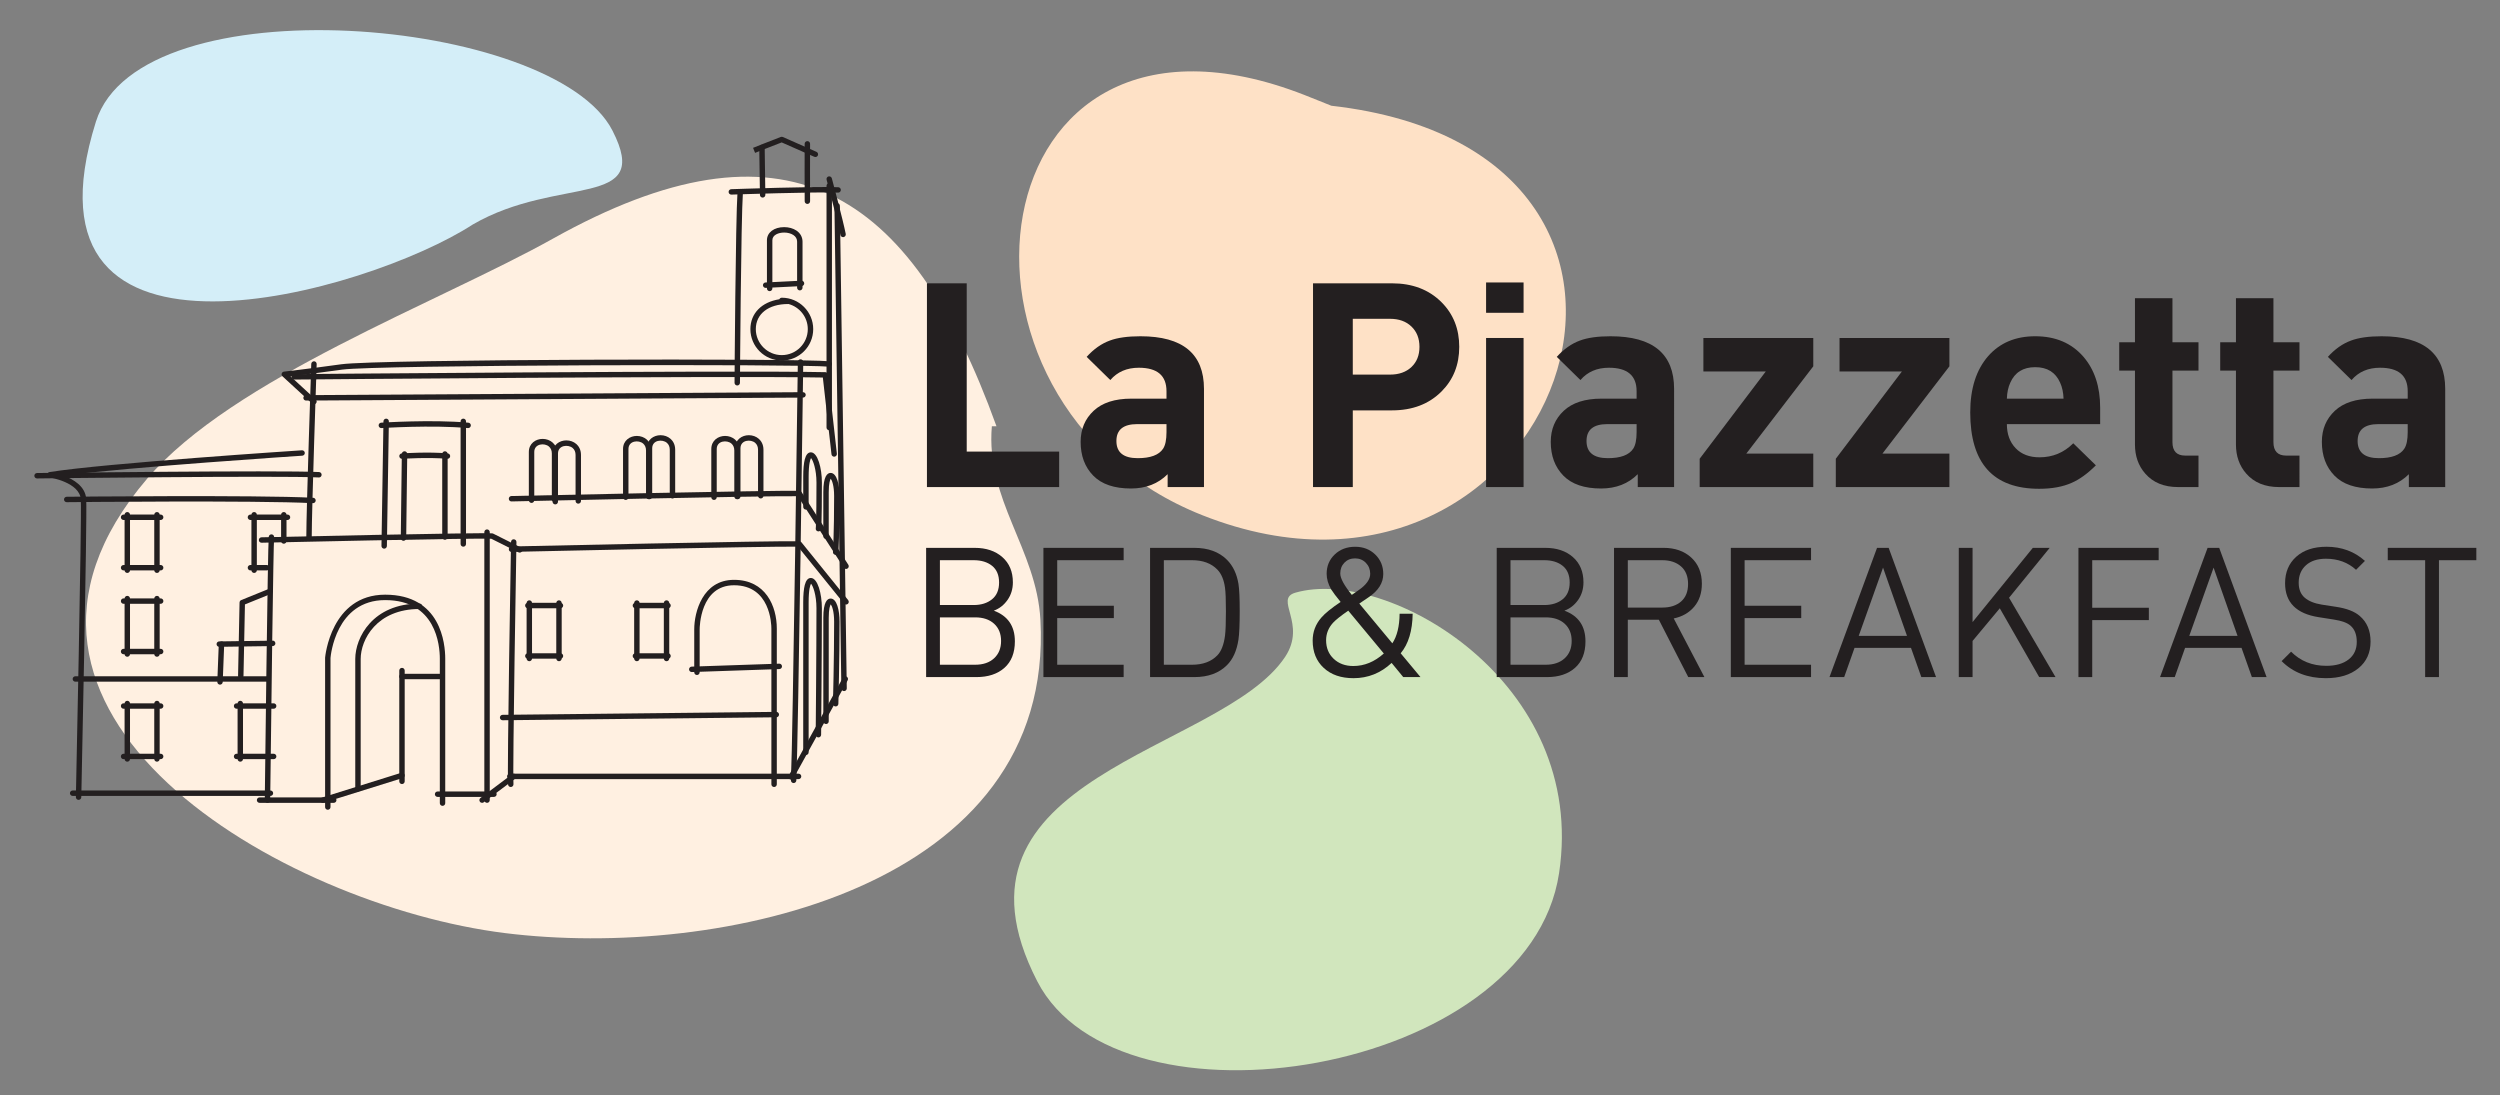 <svg xmlns="http://www.w3.org/2000/svg" xmlns:xlink="http://www.w3.org/1999/xlink" x="0px" y="0px" width="461px" height="202px" viewBox="0 0 461 202" xml:space="preserve"><rect x="0" y="0" width="461" height="202" fill="#808080" stroke="none"/><g id="Layer_1">	<path fill="#FFF0E1" d="M183.75,78.6c-15.933-44.207-39.229-58.364-81.8-34.588c-21.239,11.862-59.011,25.772-74.8,44.239  c-36.913,43.171,25.06,78.717,65.976,83.812c39.51,4.92,101.408-8.233,98.724-57.776c-0.707-13.045-10.115-22.113-8.953-35.688"></path>	<path fill="#D4EEF8" d="M87.181,41.397C68.019,53.865,1.758,73.069,17.685,22.442c8.141-25.874,84.5-19.345,95.25,1.632  C120.431,38.703,103.038,32.216,87.181,41.397z"></path>	<path fill="#FEE1C6" d="M240.503,17.499c-60.866-23.753-71.208,56.793-18.746,77.523c64.944,25.663,99.885-66.885,23.746-75.523  L240.503,17.499z"></path>	<path fill="#D1E6BD" d="M191.266,180.945c15.114,29.351,90.62,17.271,96.226-19.923c5.327-35.349-31.745-56.619-48.634-51.728  c-3.995,1.157,2.197,5.712-1.894,11.854C225.178,138.843,171.703,142.954,191.266,180.945z"></path>	<g>		<path fill="#231F20" d="M153.821,84.214c-0.251,0-0.468-0.188-0.497-0.444l-1.592-14.153c-17.838-0.337-96.679,0.366-97.48,0.373   c-0.264,0.038-0.501-0.219-0.504-0.495c-0.002-0.276,0.219-0.502,0.496-0.505c0.808-0.007,80.994-0.723,97.948-0.364   c0.25,0.006,0.458,0.195,0.486,0.444l1.641,14.589c0.031,0.274-0.167,0.521-0.441,0.553   C153.858,84.213,153.839,84.214,153.821,84.214z"></path>		<path fill="#231F20" d="M56.983,99.533c-0.276,0-0.5-0.224-0.5-0.5c0-4.876,0.903-31.662,0.912-31.932   c0.009-0.275,0.257-0.479,0.517-0.483c0.276,0.01,0.492,0.241,0.482,0.517c-0.009,0.271-0.911,27.039-0.911,31.898   C57.483,99.31,57.26,99.533,56.983,99.533z"></path>		<path fill="#231F20" d="M146.345,144.396c-0.008,0-0.016,0-0.024-0.001c-0.275-0.013-0.489-0.246-0.476-0.522   c0.36-7.744,1.267-76.432,1.276-77.125c0.003-0.276,0.195-0.49,0.506-0.493c0.276,0.004,0.497,0.23,0.494,0.507   c-0.009,0.692-0.917,69.397-1.277,77.158C146.831,144.187,146.61,144.396,146.345,144.396z"></path>		<path fill="#231F20" d="M135.949,71.083c-0.001,0-0.002,0-0.003,0c-0.276-0.002-0.499-0.227-0.497-0.503   c0.002-0.3,0.187-29.984,0.548-35.229c0.02-0.275,0.256-0.498,0.533-0.465c0.276,0.02,0.483,0.258,0.465,0.533   c-0.36,5.213-0.544,34.867-0.546,35.166C136.448,70.861,136.224,71.083,135.949,71.083z"></path>		<path fill="#231F20" d="M155.646,127.437c-0.273,0-0.496-0.219-0.5-0.493l-1.277-88.997c-0.004-0.275,0.217-0.503,0.493-0.507   c0.273,0.019,0.503,0.217,0.507,0.493l1.277,88.997c0.004,0.275-0.217,0.503-0.493,0.507   C155.65,127.437,155.648,127.437,155.646,127.437z"></path>		<path fill="#231F20" d="M134.854,35.886c-0.268,0-0.49-0.213-0.499-0.482c-0.01-0.276,0.207-0.508,0.482-0.518   c0.648-0.021,15.93-0.548,19.737-0.363c0.275,0.013,0.489,0.247,0.476,0.522c-0.013,0.276-0.247,0.501-0.523,0.476   c-3.765-0.179-19.497,0.359-19.655,0.365C134.866,35.886,134.86,35.886,134.854,35.886z"></path>		<path fill="#231F20" d="M155.462,43.729c-0.233,0-0.442-0.164-0.49-0.402c-0.538-2.688-2.526-10.106-2.546-10.181   c-0.072-0.267,0.086-0.541,0.354-0.613c0.268-0.066,0.541,0.088,0.612,0.354c0.082,0.307,2.016,7.524,2.561,10.245   c0.054,0.271-0.122,0.534-0.392,0.588C155.528,43.726,155.495,43.729,155.462,43.729z"></path>		<path fill="#231F20" d="M140.632,36.435c-0.273,0-0.496-0.219-0.5-0.493l-0.124-8.755c-0.004-0.276,0.217-0.503,0.493-0.507   c0.002,0,0.004,0,0.007,0c0.273,0,0.496,0.219,0.5,0.493l0.124,8.755c0.004,0.276-0.217,0.503-0.493,0.507   C140.637,36.435,140.634,36.435,140.632,36.435z"></path>		<path fill="#231F20" d="M150.356,28.956c-0.067,0-0.136-0.014-0.201-0.043l-6.013-2.652c-1.559,0.592-4.906,1.93-4.906,1.93   l-0.371-0.928c0,0,3.654-1.461,5.116-2.01c0.122-0.047,0.258-0.042,0.377,0.011l6.2,2.735c0.253,0.111,0.367,0.406,0.256,0.659   C150.731,28.845,150.548,28.956,150.356,28.956z"></path>		<path fill="#231F20" d="M148.883,37.606c-0.268,0-0.49-0.213-0.499-0.482c-0.032-0.91-0.005-10.208-0.004-10.603   c0.001-0.276,0.225-0.499,0.5-0.499c0,0,0.001,0,0.001,0c0.276,0.001,0.5,0.226,0.499,0.501c0,0.097-0.027,9.674,0.003,10.565   c0.01,0.276-0.206,0.508-0.482,0.518C148.896,37.606,148.889,37.606,148.883,37.606z"></path>		<path fill="#231F20" d="M57.895,74.549c-0.121,0-0.242-0.044-0.338-0.132l-5.471-5.026c-0.144-0.133-0.198-0.337-0.137-0.523   s0.225-0.32,0.42-0.342c0.04-0.004,4.082-0.455,10.564-1.355c6.89-0.956,84.712-1.1,90.028-0.549   c0.275,0.028,0.475,0.273,0.446,0.549c-0.029,0.273-0.279,0.475-0.549,0.445c-4.961-0.513-83.383-0.344-89.788,0.545   c-4.539,0.631-7.885,1.041-9.504,1.233l4.667,4.287c0.203,0.187,0.217,0.503,0.03,0.706C58.165,74.494,58.03,74.549,57.895,74.549   z"></path>		<path fill="#231F20" d="M14.491,147.496c-0.003,0-0.007,0-0.011,0c-0.276-0.006-0.495-0.234-0.489-0.511   c0.011-0.513,1.092-51.27,0.912-54.856c-0.16-3.196-5.72-4.082-5.776-4.091c-0.244-0.037-0.424-0.246-0.425-0.492   s0.178-0.456,0.42-0.496c10.119-1.626,46.188-3.993,46.551-4.017c0.282-0.012,0.514,0.191,0.532,0.467s-0.191,0.513-0.466,0.531   c-0.338,0.022-31.613,2.074-44.04,3.664c1.844,0.679,4.083,1.993,4.203,4.383c0.181,3.623-0.867,52.836-0.911,54.929   C14.985,147.279,14.763,147.496,14.491,147.496z"></path>		<path fill="#231F20" d="M57.713,92.785c-0.009,0-0.018,0-0.026-0.001c-10.442-0.54-45.031-0.185-45.379-0.181   c-0.002,0-0.004,0-0.005,0c-0.274,0-0.497-0.221-0.5-0.495c-0.003-0.275,0.219-0.502,0.495-0.505   c0.349-0.003,34.97-0.357,45.441,0.183c0.276,0.014,0.488,0.249,0.474,0.524C58.198,92.578,57.978,92.785,57.713,92.785z"></path>		<path fill="#231F20" d="M6.832,88.227c-0.273,0-0.497-0.22-0.5-0.494c-0.003-0.275,0.218-0.502,0.494-0.506   c0.447-0.006,44.781-0.543,52.007-0.182c0.276,0.014,0.488,0.248,0.475,0.524c-0.014,0.274-0.255,0.516-0.524,0.474   c-7.197-0.359-51.499,0.179-51.944,0.184C6.835,88.227,6.833,88.227,6.832,88.227z"></path>		<path fill="#231F20" d="M49.324,148.044c-0.002,0-0.004,0-0.006,0c-0.276-0.003-0.498-0.229-0.494-0.506   c0.022-1.915,0.55-46.913,0.732-48.56c0.031-0.274,0.277-0.471,0.552-0.442c0.274,0.03,0.472,0.277,0.442,0.552   c-0.142,1.279-0.538,32.26-0.727,48.462C49.82,147.824,49.597,148.044,49.324,148.044z"></path>		<path fill="#231F20" d="M89.81,148.044c-0.276,0-0.5-0.224-0.5-0.5V98.122c0-0.276,0.224-0.5,0.5-0.5s0.5,0.224,0.5,0.5v49.422   C90.31,147.82,90.086,148.044,89.81,148.044z"></path>		<path fill="#231F20" d="M94.186,145.126c-0.262,0-0.482-0.204-0.499-0.469c-0.182-2.904,0.517-43.015,0.546-44.721   c0.005-0.276,0.244-0.526,0.509-0.491c0.276,0.005,0.496,0.232,0.491,0.509c-0.007,0.417-0.728,41.775-0.548,44.641   c0.017,0.275-0.192,0.513-0.468,0.53C94.207,145.126,94.197,145.126,94.186,145.126z"></path>		<path fill="#231F20" d="M88.898,148.044c-0.152,0-0.302-0.069-0.4-0.2c-0.166-0.221-0.121-0.534,0.1-0.7l5.836-4.377   c0.22-0.166,0.535-0.12,0.7,0.101c0.166,0.221,0.121,0.534-0.1,0.7l-5.836,4.377C89.108,148.012,89.003,148.044,88.898,148.044z"></path>		<path fill="#231F20" d="M95.828,101.904c-0.075,0-0.151-0.017-0.223-0.053l-5.017-2.509c-2.839-0.152-41.948,0.728-42.347,0.737   c-0.309-0.004-0.505-0.214-0.511-0.488c-0.006-0.276,0.213-0.506,0.489-0.512c1.654-0.036,40.54-0.911,42.548-0.728   c0.062,0.006,0.123,0.022,0.179,0.051l5.106,2.554c0.247,0.124,0.347,0.424,0.224,0.671   C96.188,101.803,96.011,101.904,95.828,101.904z"></path>		<path fill="#231F20" d="M147.256,143.667H94.004c-0.276,0-0.5-0.224-0.5-0.5s0.224-0.5,0.5-0.5h53.252c0.276,0,0.5,0.224,0.5,0.5   S147.533,143.667,147.256,143.667z"></path>		<path fill="#231F20" d="M49.871,146.767H13.397c-0.276,0-0.5-0.224-0.5-0.5s0.224-0.5,0.5-0.5h36.474c0.276,0,0.5,0.224,0.5,0.5   S50.147,146.767,49.871,146.767z"></path>		<path fill="#231F20" d="M85.433,100.81c-0.276,0-0.5-0.224-0.5-0.5V77.696c0-0.276,0.224-0.5,0.5-0.5s0.5,0.224,0.5,0.5v22.613   C85.933,100.586,85.709,100.81,85.433,100.81z"></path>		<path fill="#231F20" d="M70.843,101.175c-0.002,0-0.005,0-0.008,0c-0.276-0.005-0.497-0.231-0.492-0.508l0.365-22.979   c0.004-0.275,0.226-0.483,0.508-0.492c0.276,0.005,0.497,0.231,0.492,0.508l-0.365,22.979   C71.339,100.956,71.116,101.175,70.843,101.175z"></path>		<path fill="#231F20" d="M86.323,78.94c-0.015,0-0.03-0.001-0.046-0.002c-6.655-0.604-15.833-0.005-15.925,0.001   c-0.273,0.028-0.514-0.189-0.532-0.466c-0.018-0.275,0.19-0.514,0.466-0.532c0.093-0.006,9.35-0.61,16.083,0.001   c0.275,0.025,0.478,0.269,0.453,0.543C86.796,78.745,86.579,78.94,86.323,78.94z"></path>		<path fill="#231F20" d="M82.046,99.533c-0.276,0-0.5-0.224-0.5-0.5V83.714c0-0.276,0.224-0.5,0.5-0.5s0.5,0.224,0.5,0.5v15.319   C82.546,99.31,82.322,99.533,82.046,99.533z"></path>		<path fill="#231F20" d="M74.404,99.724c-0.002,0-0.004,0-0.006,0c-0.276-0.004-0.497-0.23-0.494-0.506l0.191-15.51   c0.003-0.274,0.227-0.494,0.5-0.494c0.002,0,0.004,0,0.006,0c0.276,0.004,0.497,0.23,0.494,0.506l-0.191,15.51   C74.9,99.504,74.677,99.724,74.404,99.724z"></path>		<path fill="#231F20" d="M82.512,84.604c-0.015,0-0.03-0.001-0.046-0.002c-3.466-0.314-8.256-0.002-8.304,0.001   c-0.27,0.027-0.514-0.189-0.532-0.466c-0.018-0.275,0.19-0.514,0.466-0.532c0.199-0.014,4.914-0.32,8.461,0.001   c0.275,0.025,0.478,0.269,0.453,0.543C82.986,84.409,82.768,84.604,82.512,84.604z"></path>		<path fill="#231F20" d="M60.448,149.32c-0.276,0-0.5-0.224-0.5-0.5v-27.538c0.011-0.156,1.067-11.624,11.077-11.624   c10.279,0,11.078,9.037,11.078,11.807v26.636c0,0.276-0.224,0.5-0.5,0.5s-0.5-0.224-0.5-0.5v-26.636   c0-2.535-0.727-10.807-10.078-10.807c-9.1,0-10.043,10.229-10.079,10.665l0.001,27.497   C60.948,149.097,60.725,149.32,60.448,149.32z"></path>		<path fill="#231F20" d="M91.086,146.949H80.691c-0.276,0-0.5-0.224-0.5-0.5s0.224-0.5,0.5-0.5h10.395c0.276,0,0.5,0.224,0.5,0.5   S91.363,146.949,91.086,146.949z"></path>		<path fill="#231F20" d="M61.542,148.044H47.865c-0.276,0-0.5-0.224-0.5-0.5s0.224-0.5,0.5-0.5h13.678c0.276,0,0.5,0.224,0.5,0.5   S61.819,148.044,61.542,148.044z"></path>		<path fill="#231F20" d="M81.238,125.247h-7.112c-0.276,0-0.5-0.224-0.5-0.5s0.224-0.5,0.5-0.5h7.112c0.276,0,0.5,0.224,0.5,0.5   S81.515,125.247,81.238,125.247z"></path>		<path fill="#231F20" d="M59.536,148.044c-0.213,0-0.41-0.137-0.477-0.351c-0.083-0.264,0.064-0.544,0.328-0.627l14.59-4.56   c0.261-0.085,0.544,0.064,0.626,0.328c0.083,0.264-0.064,0.544-0.328,0.627l-14.59,4.56   C59.636,148.037,59.585,148.044,59.536,148.044z"></path>		<path fill="#231F20" d="M74.126,144.579c-0.276,0-0.5-0.224-0.5-0.5v-20.426c0-0.276,0.224-0.5,0.5-0.5s0.5,0.224,0.5,0.5v20.426   C74.626,144.355,74.402,144.579,74.126,144.579z"></path>		<path fill="#231F20" d="M66.01,145.946c-0.276,0-0.5-0.224-0.5-0.5V121.51c0-3.948,3.218-10.211,11.853-10.211   c0.276,0,0.5,0.224,0.5,0.5s-0.224,0.5-0.5,0.5c-7.906,0-10.853,5.649-10.853,9.211v23.937   C66.51,145.723,66.287,145.946,66.01,145.946z"></path>		<path fill="#231F20" d="M156.01,104.913c-0.165,0-0.326-0.081-0.421-0.229l-8.473-13.181c-5.608-0.106-52.302,0.951-52.782,0.963   c-0.301,0.005-0.505-0.214-0.511-0.489c-0.006-0.275,0.213-0.505,0.489-0.511c1.994-0.045,48.883-1.092,53.097-0.957   c0.165,0.006,0.315,0.092,0.404,0.229l8.617,13.404c0.149,0.232,0.082,0.542-0.15,0.691   C156.196,104.888,156.103,104.913,156.01,104.913z"></path>		<path fill="#231F20" d="M156.01,111.478c-0.146,0-0.291-0.063-0.39-0.186l-8.471-10.488c-5.441-0.093-52.334,0.952-52.815,0.963   c-0.301,0.034-0.505-0.213-0.511-0.489c-0.006-0.275,0.213-0.505,0.489-0.511c1.994-0.045,48.883-1.092,53.097-0.957   c0.146,0.005,0.281,0.072,0.373,0.186l8.617,10.668c0.173,0.215,0.14,0.53-0.075,0.703   C156.231,111.441,156.121,111.478,156.01,111.478z"></path>		<path fill="#231F20" d="M145.888,143.758c-0.082,0-0.165-0.021-0.242-0.062c-0.241-0.134-0.329-0.438-0.195-0.68l9.984-18.055   c0.134-0.242,0.437-0.327,0.68-0.195c0.241,0.134,0.329,0.438,0.195,0.68l-9.984,18.055   C146.235,143.665,146.064,143.758,145.888,143.758z"></path>		<path fill="#231F20" d="M142.743,145.125c-0.276,0-0.5-0.224-0.5-0.5v-28.723c0-0.816-0.193-7.98-6.886-7.98   c-6.267,0-6.339,7.786-6.339,8.117v7.933c0,0.276-0.224,0.5-0.5,0.5s-0.5-0.224-0.5-0.5v-7.933c0-3.153,1.534-9.117,7.339-9.117   c5.821,0,7.886,4.838,7.886,8.98v28.723C143.243,144.901,143.019,145.125,142.743,145.125z"></path>		<path fill="#231F20" d="M127.56,123.925c-0.268,0-0.49-0.213-0.499-0.483c-0.01-0.275,0.207-0.507,0.482-0.517l16.14-0.547   c0.274-0.018,0.507,0.207,0.517,0.483c0.01,0.275-0.207,0.507-0.482,0.517l-16.14,0.547   C127.571,123.925,127.565,123.925,127.56,123.925z"></path>		<path fill="#231F20" d="M103.351,112.162h-6.018c-0.276,0-0.5-0.224-0.5-0.5s0.224-0.5,0.5-0.5h6.018c0.276,0,0.5,0.224,0.5,0.5   S103.627,112.162,103.351,112.162z"></path>		<path fill="#231F20" d="M103.351,121.463h-6.018c-0.276,0-0.5-0.224-0.5-0.5s0.224-0.5,0.5-0.5h6.018c0.276,0,0.5,0.224,0.5,0.5   S103.627,121.463,103.351,121.463z"></path>		<path fill="#231F20" d="M123.184,112.162h-6.019c-0.276,0-0.5-0.224-0.5-0.5s0.224-0.5,0.5-0.5h6.019c0.276,0,0.5,0.224,0.5,0.5   S123.46,112.162,123.184,112.162z"></path>		<path fill="#231F20" d="M123.184,121.463h-6.019c-0.276,0-0.5-0.224-0.5-0.5s0.224-0.5,0.5-0.5h6.019c0.276,0,0.5,0.224,0.5,0.5   S123.46,121.463,123.184,121.463z"></path>		<path fill="#231F20" d="M103.077,121.928c-0.276,0-0.5-0.224-0.5-0.5v-10.23c0-0.276,0.224-0.5,0.5-0.5s0.5,0.224,0.5,0.5v10.23   C103.577,121.704,103.354,121.928,103.077,121.928z"></path>		<path fill="#231F20" d="M97.606,121.928c-0.276,0-0.5-0.224-0.5-0.5v-10.23c0-0.276,0.224-0.5,0.5-0.5s0.5,0.224,0.5,0.5v10.23   C98.106,121.704,97.882,121.928,97.606,121.928z"></path>		<path fill="#231F20" d="M29.628,111.341h-6.839c-0.276,0-0.5-0.224-0.5-0.5s0.224-0.5,0.5-0.5h6.839c0.276,0,0.5,0.224,0.5,0.5   S29.904,111.341,29.628,111.341z"></path>		<path fill="#231F20" d="M29.628,120.642h-6.839c-0.276,0-0.5-0.224-0.5-0.5s0.224-0.5,0.5-0.5h6.839c0.276,0,0.5,0.224,0.5,0.5   S29.904,120.642,29.628,120.642z"></path>		<path fill="#231F20" d="M28.944,121.106c-0.276,0-0.5-0.224-0.5-0.5v-10.23c0-0.276,0.224-0.5,0.5-0.5s0.5,0.224,0.5,0.5v10.23   C29.444,120.883,29.22,121.106,28.944,121.106z"></path>		<path fill="#231F20" d="M23.473,121.106c-0.276,0-0.5-0.224-0.5-0.5v-10.23c0-0.276,0.224-0.5,0.5-0.5s0.5,0.224,0.5,0.5v10.23   C23.973,120.883,23.749,121.106,23.473,121.106z"></path>		<path fill="#231F20" d="M29.628,130.689h-6.839c-0.276,0-0.5-0.224-0.5-0.5s0.224-0.5,0.5-0.5h6.839c0.276,0,0.5,0.224,0.5,0.5   S29.904,130.689,29.628,130.689z"></path>		<path fill="#231F20" d="M29.628,139.99h-6.839c-0.276,0-0.5-0.224-0.5-0.5s0.224-0.5,0.5-0.5h6.839c0.276,0,0.5,0.224,0.5,0.5   S29.904,139.99,29.628,139.99z"></path>		<path fill="#231F20" d="M28.944,140.455c-0.276,0-0.5-0.224-0.5-0.5v-10.23c0-0.276,0.224-0.5,0.5-0.5s0.5,0.224,0.5,0.5v10.23   C29.444,140.231,29.22,140.455,28.944,140.455z"></path>		<path fill="#231F20" d="M23.473,140.455c-0.276,0-0.5-0.224-0.5-0.5v-10.23c0-0.276,0.224-0.5,0.5-0.5s0.5,0.224,0.5,0.5v10.23   C23.973,140.231,23.749,140.455,23.473,140.455z"></path>		<path fill="#231F20" d="M50.464,130.689h-6.839c-0.276,0-0.5-0.224-0.5-0.5s0.224-0.5,0.5-0.5h6.839c0.276,0,0.5,0.224,0.5,0.5   S50.741,130.689,50.464,130.689z"></path>		<path fill="#231F20" d="M50.464,139.99h-6.839c-0.276,0-0.5-0.224-0.5-0.5s0.224-0.5,0.5-0.5h6.839c0.276,0,0.5,0.224,0.5,0.5   S50.741,139.99,50.464,139.99z"></path>		<path fill="#231F20" d="M44.31,140.455c-0.276,0-0.5-0.224-0.5-0.5v-10.23c0-0.276,0.224-0.5,0.5-0.5s0.5,0.224,0.5,0.5v10.23   C44.81,140.231,44.586,140.455,44.31,140.455z"></path>		<path fill="#231F20" d="M29.628,95.886h-6.839c-0.276,0-0.5-0.224-0.5-0.5s0.224-0.5,0.5-0.5h6.839c0.276,0,0.5,0.224,0.5,0.5   S29.904,95.886,29.628,95.886z"></path>		<path fill="#231F20" d="M29.628,105.187h-6.839c-0.276,0-0.5-0.224-0.5-0.5s0.224-0.5,0.5-0.5h6.839c0.276,0,0.5,0.224,0.5,0.5   S29.904,105.187,29.628,105.187z"></path>		<path fill="#231F20" d="M28.944,105.651c-0.276,0-0.5-0.224-0.5-0.5v-10.23c0-0.276,0.224-0.5,0.5-0.5s0.5,0.224,0.5,0.5v10.23   C29.444,105.428,29.22,105.651,28.944,105.651z"></path>		<path fill="#231F20" d="M23.473,105.651c-0.276,0-0.5-0.224-0.5-0.5v-10.23c0-0.276,0.224-0.5,0.5-0.5s0.5,0.224,0.5,0.5v10.23   C23.973,105.428,23.749,105.651,23.473,105.651z"></path>		<path fill="#231F20" d="M53.017,95.886h-6.839c-0.276,0-0.5-0.224-0.5-0.5s0.224-0.5,0.5-0.5h6.839c0.276,0,0.5,0.224,0.5,0.5   S53.293,95.886,53.017,95.886z"></path>		<path fill="#231F20" d="M49.187,105.187h-3.009c-0.276,0-0.5-0.224-0.5-0.5s0.224-0.5,0.5-0.5h3.009c0.276,0,0.5,0.224,0.5,0.5   S49.463,105.187,49.187,105.187z"></path>		<path fill="#231F20" d="M52.333,100.263c-0.276,0-0.5-0.224-0.5-0.5v-4.842c0-0.276,0.224-0.5,0.5-0.5s0.5,0.224,0.5,0.5v4.842   C52.833,100.039,52.609,100.263,52.333,100.263z"></path>		<path fill="#231F20" d="M46.862,105.651c-0.276,0-0.5-0.224-0.5-0.5v-10.23c0-0.276,0.224-0.5,0.5-0.5s0.5,0.224,0.5,0.5v10.23   C47.362,105.428,47.138,105.651,46.862,105.651z"></path>		<path fill="#231F20" d="M122.91,121.928c-0.276,0-0.5-0.224-0.5-0.5v-10.23c0-0.276,0.224-0.5,0.5-0.5s0.5,0.224,0.5,0.5v10.23   C123.41,121.704,123.186,121.928,122.91,121.928z"></path>		<path fill="#231F20" d="M117.438,121.928c-0.276,0-0.5-0.224-0.5-0.5v-10.23c0-0.276,0.224-0.5,0.5-0.5s0.5,0.224,0.5,0.5v10.23   C117.938,121.704,117.715,121.928,117.438,121.928z"></path>		<path fill="#231F20" d="M98.017,92.739c-0.276,0-0.5-0.224-0.5-0.5v-8.891c0-1.586,1.278-2.416,2.541-2.416   c0.694,0,1.346,0.236,1.836,0.667c0.394,0.346,0.863,0.977,0.863,2.022v8.48c0,0.276-0.224,0.5-0.5,0.5s-0.5-0.224-0.5-0.5v-8.48   c0-0.539-0.176-0.967-0.522-1.271c-0.826-0.727-2.718-0.549-2.717,0.997v8.891C98.517,92.516,98.293,92.739,98.017,92.739z"></path>		<path fill="#231F20" d="M102.393,93.013c-0.276,0-0.5-0.224-0.5-0.5v-8.891c0-1.586,1.278-2.416,2.541-2.416   c0.694,0,1.347,0.237,1.837,0.667c0.394,0.346,0.863,0.978,0.863,2.023v8.479c0,0.276-0.224,0.5-0.5,0.5s-0.5-0.224-0.5-0.5   v-8.479c0-0.539-0.176-0.968-0.522-1.271c-0.826-0.727-2.718-0.549-2.718,0.997v8.891   C102.893,92.789,102.669,93.013,102.393,93.013z"></path>		<path fill="#231F20" d="M115.387,92.192c-0.276,0-0.5-0.224-0.5-0.5v-8.891c0-1.586,1.278-2.416,2.541-2.416   c0.694,0,1.346,0.236,1.836,0.667c0.394,0.346,0.863,0.977,0.863,2.022v8.48c0,0.276-0.224,0.5-0.5,0.5s-0.5-0.224-0.5-0.5v-8.48   c0-0.539-0.176-0.967-0.522-1.271c-0.826-0.727-2.717-0.549-2.717,0.997v8.891C115.887,91.969,115.664,92.192,115.387,92.192z"></path>		<path fill="#231F20" d="M119.764,92.056c-0.276,0-0.5-0.224-0.5-0.5v-8.891c0-1.586,1.278-2.416,2.541-2.416   c0.694,0,1.346,0.236,1.836,0.667c0.394,0.346,0.863,0.977,0.863,2.022v8.48c0,0.276-0.224,0.5-0.5,0.5s-0.5-0.224-0.5-0.5v-8.48   c0-0.539-0.176-0.967-0.522-1.271c-0.826-0.727-2.717-0.549-2.717,0.997v8.891C120.264,91.832,120.041,92.056,119.764,92.056z"></path>		<path fill="#231F20" d="M141.923,53.689c-0.276,0-0.5-0.224-0.5-0.5v-8.891c0-1.423,1.306-2.416,3.177-2.416   c0.85,0,1.65,0.223,2.255,0.627c0.729,0.488,1.131,1.221,1.131,2.063v8.479c0,0.276-0.224,0.5-0.5,0.5s-0.5-0.224-0.5-0.5v-8.479   c0-0.513-0.231-0.927-0.687-1.231c-0.436-0.292-1.055-0.459-1.699-0.459c-1.048,0-2.177,0.443-2.177,1.416v8.891   C142.423,53.466,142.2,53.689,141.923,53.689z"></path>		<path fill="#231F20" d="M131.664,92.192c-0.276,0-0.5-0.224-0.5-0.5v-8.891c0-1.586,1.278-2.416,2.541-2.416   c0.694,0,1.347,0.236,1.837,0.667c0.394,0.346,0.863,0.977,0.863,2.022v8.48c0,0.276-0.224,0.5-0.5,0.5s-0.5-0.224-0.5-0.5v-8.48   c0-0.539-0.176-0.967-0.522-1.271c-0.825-0.727-2.717-0.55-2.718,0.997v8.891C132.164,91.969,131.94,92.192,131.664,92.192z"></path>		<path fill="#231F20" d="M136.041,92.056c-0.276,0-0.5-0.224-0.5-0.5v-8.891c0-1.586,1.278-2.416,2.541-2.416   c0.694,0,1.347,0.236,1.837,0.667c0.394,0.346,0.863,0.977,0.863,2.022v8.48c0,0.276-0.224,0.5-0.5,0.5s-0.5-0.224-0.5-0.5v-8.48   c0-0.539-0.176-0.967-0.522-1.271c-0.826-0.727-2.718-0.549-2.718,0.997v8.891C136.541,91.832,136.317,92.056,136.041,92.056z"></path>		<path fill="#231F20" d="M56.436,73.864c-0.275,0-0.499-0.222-0.5-0.497c-0.001-0.276,0.221-0.501,0.497-0.503l91.641-0.547   c0.001,0,0.002,0,0.003,0c0.275,0,0.499,0.222,0.5,0.497c0.001,0.276-0.221,0.501-0.497,0.503l-91.641,0.547   C56.438,73.864,56.437,73.864,56.436,73.864z"></path>		<path fill="#231F20" d="M92.682,132.815c-0.274,0-0.497-0.221-0.5-0.494c-0.003-0.276,0.218-0.503,0.495-0.506l50.471-0.547   c0.002,0,0.003,0,0.005,0c0.274,0,0.497,0.221,0.5,0.494c0.003,0.276-0.218,0.503-0.495,0.506l-50.471,0.547   C92.686,132.815,92.684,132.815,92.682,132.815z"></path>		<path fill="#231F20" d="M49.324,125.703H13.898c-0.276,0-0.5-0.224-0.5-0.5s0.224-0.5,0.5-0.5h35.425c0.276,0,0.5,0.224,0.5,0.5   S49.6,125.703,49.324,125.703z"></path>		<path fill="#231F20" d="M40.57,126.25c-0.007,0-0.013,0-0.02,0c-0.27-0.011-0.481-0.232-0.48-0.5c0-0.007,0-0.013,0-0.02   l0.273-6.976c0.011-0.276,0.246-0.477,0.519-0.48c0.27,0.011,0.481,0.232,0.48,0.5c0,0.007,0,0.013,0,0.02l-0.273,6.976   C41.059,126.039,40.837,126.25,40.57,126.25z"></path>		<path fill="#231F20" d="M40.433,119.274c-0.273,0-0.496-0.22-0.5-0.493c-0.004-0.276,0.217-0.503,0.493-0.507l9.848-0.137   c0.262-0.046,0.503,0.217,0.507,0.493s-0.217,0.503-0.493,0.507l-9.848,0.137C40.438,119.274,40.436,119.274,40.433,119.274z"></path>		<path fill="#231F20" d="M44.399,125.155c-0.003,0-0.007,0-0.01,0c-0.276-0.006-0.495-0.234-0.49-0.51l0.274-13.54   c0.004-0.2,0.127-0.379,0.312-0.453l5.061-2.052c0.255-0.107,0.547,0.02,0.651,0.275c0.104,0.256-0.02,0.547-0.275,0.65   l-4.755,1.929l-0.267,13.21C44.894,124.938,44.671,125.155,44.399,125.155z"></path>		<path fill="#231F20" d="M141.187,53.086c-0.265,0-0.485-0.208-0.499-0.475c-0.014-0.276,0.199-0.511,0.475-0.524l6.615-0.331   c0.269-0.024,0.51,0.199,0.524,0.474c0.014,0.276-0.199,0.511-0.475,0.524l-6.615,0.331   C141.204,53.086,141.195,53.086,141.187,53.086z"></path>		<path fill="#231F20" d="M144.164,66.481c-3.194,0-5.792-2.599-5.792-5.793c0-2.909,2.087-4.993,5.339-5.505   c0.08-0.17,0.252-0.287,0.453-0.287c3.194,0,5.792,2.599,5.792,5.792C149.956,63.883,147.358,66.481,144.164,66.481z    M145.396,56.057c-0.024,0.004-0.049,0.006-0.074,0.006c-3.614,0-5.95,1.815-5.95,4.626c0,2.643,2.15,4.793,4.792,4.793   s4.792-2.15,4.792-4.793C148.956,58.472,147.443,56.603,145.396,56.057z"></path>		<path fill="#231F20" d="M148.613,139.227c-0.276,0-0.5-0.224-0.5-0.5v-27.645c0-1.392,0.096-2.47,0.286-3.205   c0.223-0.862,0.6-1.3,1.122-1.3c1.257,0,2.035,2.899,2.035,5.586c0,7.789-0.139,23.171-0.141,23.325   c-0.002,0.274-0.226,0.495-0.5,0.495c-0.001,0-0.003,0-0.004,0c-0.276-0.003-0.498-0.229-0.496-0.505   c0.001-0.154,0.141-15.531,0.141-23.315c0-2.47-0.649-4.155-1.005-4.528c-0.132,0.226-0.438,1.01-0.438,3.447v27.645   C149.113,139.003,148.89,139.227,148.613,139.227z"></path>		<path fill="#231F20" d="M152.32,133.513c-0.276,0-0.5-0.224-0.5-0.5v-19.098c0-2.929,0.732-3.544,1.347-3.544   c1.137,0,1.646,2.141,1.646,4.263c0,6.995-0.215,15.068-0.217,15.149c-0.007,0.275-0.228,0.494-0.514,0.486   c-0.276-0.008-0.494-0.237-0.486-0.514c0.002-0.08,0.217-8.141,0.217-15.122c0-1.929-0.4-2.914-0.625-3.197   c-0.12,0.204-0.368,0.824-0.368,2.479v19.098C152.82,133.289,152.596,133.513,152.32,133.513z"></path>		<path fill="#231F20" d="M150.916,97.991c-0.037,0-0.074-0.004-0.111-0.013c-0.27-0.061-0.438-0.329-0.376-0.599   c0-0.012,0.128-0.932,0.128-8.383c0-2.47-0.649-4.155-1.005-4.529c-0.132,0.226-0.438,1.011-0.438,3.447v5.561   c0,0.276-0.224,0.5-0.5,0.5s-0.5-0.224-0.5-0.5v-5.561c0-1.391,0.096-2.469,0.286-3.204c0.223-0.862,0.6-1.3,1.122-1.3   c1.257,0,2.035,2.899,2.035,5.586c0,7.55-0.127,8.493-0.153,8.605C151.35,97.834,151.144,97.991,150.916,97.991z"></path>		<path fill="#231F20" d="M154.096,102.315c-0.011,0-0.022,0-0.034-0.001c-0.275-0.019-0.484-0.257-0.466-0.532   c0.002-0.032,0.216-3.349,0.216-10.314c0-1.93-0.4-2.915-0.625-3.197c-0.121,0.204-0.368,0.824-0.368,2.478v8.133   c0,0.276-0.224,0.5-0.5,0.5s-0.5-0.224-0.5-0.5v-8.133c0-2.929,0.732-3.543,1.347-3.543c1.137,0,1.646,2.141,1.646,4.263   c0,7.005-0.216,10.348-0.218,10.381C154.577,102.112,154.357,102.315,154.096,102.315z"></path>		<path fill="#231F20" d="M152.91,79.338c-0.276,0-0.5-0.224-0.5-0.5V34.266c0-0.276,0.224-0.5,0.5-0.5s0.5,0.224,0.5,0.5v44.572   C153.41,79.114,153.186,79.338,152.91,79.338z"></path>	</g>	<g>		<path fill="#231F20" d="M195.308,89.816h-24.38V52.244h7.335v31.028h17.045V89.816z"></path>		<path fill="#231F20" d="M222.014,89.816h-6.702v-2.375c-1.76,1.76-4.011,2.639-6.755,2.639c-3.096,0-5.418-0.791-6.965-2.374   c-1.548-1.584-2.322-3.659-2.322-6.228c0-2.321,0.797-4.229,2.393-5.726c1.596-1.494,3.918-2.242,6.969-2.242h6.469v-1.372   c0-2.885-1.7-4.327-5.1-4.327c-2.208,0-3.961,0.757-5.258,2.269l-4.364-4.274c1.301-1.441,2.726-2.444,4.274-3.008   c1.407-0.527,3.289-0.791,5.646-0.791c7.81,0,11.715,3.237,11.715,9.71V89.816z M215.101,79.685v-1.478h-5.405   c-2.553,0-3.83,1.038-3.83,3.113c0,2.111,1.312,3.166,3.936,3.166c2.343,0,3.899-0.58,4.669-1.741   C214.891,82.112,215.101,81.092,215.101,79.685z"></path>		<path fill="#231F20" d="M269.084,63.959c0,3.308-1.091,6.052-3.271,8.232c-2.322,2.321-5.365,3.482-9.129,3.482h-7.229v14.143   h-7.335V52.244h14.564c3.764,0,6.807,1.161,9.129,3.483C267.993,57.909,269.084,60.652,269.084,63.959z M261.749,63.959   c0-1.548-0.493-2.797-1.478-3.746c-0.985-0.95-2.305-1.425-3.958-1.425h-6.86v10.29h6.86c1.653,0,2.972-0.466,3.958-1.398   C261.256,66.748,261.749,65.508,261.749,63.959z"></path>		<path fill="#231F20" d="M280.947,57.68h-6.913v-5.594h6.913V57.68z M280.947,89.816h-6.913V62.323h6.913V89.816z"></path>		<path fill="#231F20" d="M308.703,89.816h-6.702v-2.375c-1.76,1.76-4.011,2.639-6.755,2.639c-3.096,0-5.418-0.791-6.965-2.374   c-1.548-1.584-2.322-3.659-2.322-6.228c0-2.321,0.797-4.229,2.393-5.726c1.596-1.494,3.918-2.242,6.969-2.242h6.469v-1.372   c0-2.885-1.7-4.327-5.1-4.327c-2.208,0-3.961,0.757-5.258,2.269l-4.364-4.274c1.301-1.441,2.726-2.444,4.274-3.008   c1.407-0.527,3.289-0.791,5.646-0.791c7.81,0,11.715,3.237,11.715,9.71V89.816z M301.79,79.685v-1.478h-5.405   c-2.553,0-3.83,1.038-3.83,3.113c0,2.111,1.312,3.166,3.936,3.166c2.343,0,3.899-0.58,4.669-1.741   C301.58,82.112,301.79,81.092,301.79,79.685z"></path>		<path fill="#231F20" d="M334.37,89.816h-20.95v-5.225l12.19-16.095h-11.504v-6.174h20.264v5.225l-12.348,16.095h12.348V89.816z"></path>		<path fill="#231F20" d="M359.473,89.816h-20.95v-5.225l12.19-16.095h-11.504v-6.174h20.264v5.225l-12.348,16.095h12.348V89.816z"></path>		<path fill="#231F20" d="M387.271,78.207h-17.203c0,1.83,0.536,3.308,1.609,4.433c1.073,1.126,2.541,1.688,4.406,1.688   c2.427,0,4.503-0.861,6.227-2.586l4.168,4.063c-1.513,1.514-2.99,2.586-4.433,3.219c-1.654,0.739-3.659,1.108-6.016,1.108   c-8.479,0-12.718-4.696-12.718-14.089c0-4.397,1.108-7.863,3.325-10.396c2.146-2.427,5.03-3.641,8.654-3.641   c3.729,0,6.684,1.249,8.865,3.746c2.075,2.394,3.113,5.524,3.113,9.394V78.207z M380.517,73.511   c-0.036-1.126-0.247-2.111-0.633-2.955c-0.844-1.9-2.375-2.85-4.591-2.85s-3.747,0.949-4.591,2.85   c-0.388,0.844-0.599,1.829-0.633,2.955H380.517z"></path>		<path fill="#231F20" d="M405.402,89.816h-3.747c-2.604,0-4.626-0.826-6.068-2.48c-1.267-1.441-1.9-3.236-1.9-5.382V68.339h-2.902   v-5.224h2.902v-8.127h6.913v8.127h4.802v5.224h-4.802v13.192c0,1.654,0.782,2.48,2.349,2.48h2.453V89.816z"></path>		<path fill="#231F20" d="M424.024,89.816h-3.747c-2.604,0-4.626-0.826-6.068-2.48c-1.267-1.441-1.9-3.236-1.9-5.382V68.339h-2.902   v-5.224h2.902v-8.127h6.913v8.127h4.802v5.224h-4.802v13.192c0,1.654,0.782,2.48,2.349,2.48h2.453V89.816z"></path>		<path fill="#231F20" d="M450.895,89.816h-6.702v-2.375c-1.76,1.76-4.011,2.639-6.755,2.639c-3.096,0-5.418-0.791-6.965-2.374   c-1.548-1.584-2.322-3.659-2.322-6.228c0-2.321,0.797-4.229,2.393-5.726c1.596-1.494,3.918-2.242,6.969-2.242h6.469v-1.372   c0-2.885-1.7-4.327-5.1-4.327c-2.208,0-3.961,0.757-5.258,2.269l-4.364-4.274c1.301-1.441,2.726-2.444,4.274-3.008   c1.407-0.527,3.289-0.791,5.646-0.791c7.81,0,11.715,3.237,11.715,9.71V89.816z M443.981,79.685v-1.478h-5.405   c-2.553,0-3.83,1.038-3.83,3.113c0,2.111,1.312,3.166,3.936,3.166c2.343,0,3.899-0.58,4.669-1.741   C443.771,82.112,443.981,81.092,443.981,79.685z"></path>	</g>	<g>		<path fill="#231F20" d="M187.143,118.261c0,2.12-0.642,3.749-1.924,4.887c-1.283,1.138-3.007,1.707-5.171,1.707h-9.271v-23.83   h8.97c2.097,0,3.793,0.569,5.087,1.707c1.293,1.138,1.941,2.689,1.941,4.652c0,1.228-0.33,2.31-0.987,3.246   c-0.658,0.938-1.501,1.596-2.527,1.975C185.848,113.564,187.143,115.45,187.143,118.261z M184.231,107.417   c0-1.36-0.43-2.387-1.289-3.079c-0.859-0.691-1.992-1.037-3.397-1.037h-6.226v8.267h6.226c1.383,0,2.51-0.352,3.38-1.055   C183.796,109.811,184.231,108.778,184.231,107.417z M184.599,118.194c0-1.339-0.43-2.398-1.289-3.18   c-0.859-0.78-2.025-1.171-3.498-1.171h-6.493v8.735h6.493c1.473,0,2.638-0.396,3.498-1.188   C184.169,120.599,184.599,119.533,184.599,118.194z"></path>		<path fill="#231F20" d="M207.201,124.854h-14.793v-23.83h14.793v2.276h-12.25v8.4h10.442v2.276h-10.442v8.602h12.25V124.854z"></path>		<path fill="#231F20" d="M228.604,112.672c0,2.499-0.079,4.262-0.234,5.288c-0.312,2.03-1.016,3.593-2.108,4.686   c-1.473,1.473-3.481,2.209-6.024,2.209h-8.167v-23.83h8.167c2.543,0,4.552,0.736,6.024,2.209c1.093,1.094,1.796,2.566,2.108,4.418   C228.525,108.611,228.604,110.284,228.604,112.672z M226.06,112.672c0-2.053-0.056-3.48-0.167-4.284   c-0.201-1.473-0.669-2.588-1.406-3.347c-1.116-1.16-2.678-1.74-4.686-1.74h-5.188v19.278h5.188c2.008,0,3.569-0.58,4.686-1.741   c0.714-0.736,1.182-1.94,1.406-3.614C226.004,116.331,226.06,114.813,226.06,112.672z"></path>		<path fill="#231F20" d="M261.938,124.854h-3.18l-2.142-2.61c-2.008,1.874-4.351,2.812-7.029,2.812   c-2.298,0-4.128-0.631-5.489-1.892c-1.361-1.26-2.042-2.939-2.042-5.037c0-1.606,0.536-3.022,1.606-4.25   c0.669-0.781,1.852-1.74,3.548-2.879c-0.826-1.004-1.406-1.773-1.741-2.309c-0.558-0.982-0.836-1.941-0.836-2.879   c0-1.428,0.496-2.615,1.489-3.564c0.993-0.948,2.248-1.422,3.765-1.422c1.495,0,2.733,0.479,3.715,1.438   c0.981,0.96,1.473,2.154,1.473,3.581c0,1.63-0.882,3.046-2.644,4.251c-0.402,0.268-0.993,0.669-1.774,1.205l6.091,7.329   c0.87-1.315,1.316-3.134,1.338-5.455h2.41c-0.045,3.146-0.781,5.578-2.209,7.296L261.938,124.854z M255.177,120.504l-6.56-7.899   c-1.384,0.96-2.321,1.707-2.812,2.243c-0.848,0.937-1.272,2.008-1.272,3.213c0,1.405,0.469,2.549,1.406,3.431   s2.142,1.321,3.615,1.321C251.584,122.812,253.458,122.043,255.177,120.504z M252.667,105.825c0-0.808-0.266-1.485-0.798-2.035   c-0.532-0.549-1.198-0.824-1.996-0.824s-1.453,0.264-1.963,0.791s-0.765,1.193-0.765,2.001c0,0.874,0.709,2.187,2.129,3.936   c0.244-0.157,0.665-0.448,1.264-0.875C251.957,107.832,252.667,106.834,252.667,105.825z"></path>		<path fill="#231F20" d="M292.36,118.261c0,2.12-0.642,3.749-1.924,4.887c-1.283,1.138-3.007,1.707-5.171,1.707h-9.271v-23.83h8.97   c2.097,0,3.793,0.569,5.087,1.707c1.293,1.138,1.941,2.689,1.941,4.652c0,1.228-0.33,2.31-0.987,3.246   c-0.658,0.938-1.501,1.596-2.527,1.975C291.066,113.564,292.36,115.45,292.36,118.261z M289.449,107.417   c0-1.36-0.43-2.387-1.289-3.079c-0.859-0.691-1.992-1.037-3.397-1.037h-6.226v8.267h6.226c1.383,0,2.51-0.352,3.38-1.055   C289.014,109.811,289.449,108.778,289.449,107.417z M289.817,118.194c0-1.339-0.43-2.398-1.289-3.18   c-0.859-0.78-2.025-1.171-3.498-1.171h-6.493v8.735h6.493c1.473,0,2.638-0.396,3.498-1.188   C289.387,120.599,289.817,119.533,289.817,118.194z"></path>		<path fill="#231F20" d="M314.292,124.854h-2.979l-5.422-10.576h-5.723v10.576h-2.543v-23.83h9.137   c2.097,0,3.798,0.598,5.104,1.791c1.305,1.193,1.958,2.806,1.958,4.836c0,1.696-0.468,3.102-1.405,4.217   c-0.938,1.116-2.198,1.841-3.782,2.176L314.292,124.854z M311.28,107.685c0-1.405-0.435-2.487-1.305-3.246   c-0.87-0.758-2.02-1.138-3.447-1.138h-6.359v8.735h6.359c1.45,0,2.604-0.374,3.464-1.121   C310.851,110.167,311.28,109.091,311.28,107.685z"></path>		<path fill="#231F20" d="M333.956,124.854h-14.793v-23.83h14.793v2.276h-12.25v8.4h10.442v2.276h-10.442v8.602h12.25V124.854z"></path>		<path fill="#231F20" d="M357.005,124.854h-2.711l-1.908-5.389h-10.409l-1.908,5.389h-2.711l8.769-23.83h2.142L357.005,124.854z    M351.65,117.257l-4.418-12.584l-4.485,12.584H351.65z"></path>		<path fill="#231F20" d="M379.037,124.854h-3.012l-7.263-12.685l-5.021,6.024v6.66h-2.543v-23.83h2.543v13.689l11.112-13.689h3.113   l-7.497,9.204L379.037,124.854z"></path>		<path fill="#231F20" d="M398.057,103.301h-12.25v8.769h10.442v2.276h-10.442v10.509h-2.543v-23.83h14.793V103.301z"></path>		<path fill="#231F20" d="M417.957,124.854h-2.711l-1.908-5.389H402.93l-1.908,5.389h-2.711l8.769-23.83h2.142L417.957,124.854z    M412.602,117.257l-4.418-12.584l-4.485,12.584H412.602z"></path>		<path fill="#231F20" d="M437.131,118.295c0,2.075-0.748,3.721-2.242,4.937c-1.495,1.216-3.493,1.824-5.991,1.824   c-3.347,0-6.069-1.049-8.167-3.146l1.741-1.74c1.74,1.74,3.904,2.61,6.493,2.61c1.741,0,3.113-0.39,4.117-1.171   s1.506-1.863,1.506-3.247c0-1.316-0.38-2.31-1.138-2.979c-0.603-0.535-1.64-0.915-3.112-1.138l-2.778-0.436   c-4.128-0.646-6.191-2.732-6.191-6.259c0-2.029,0.686-3.659,2.058-4.886c1.372-1.228,3.23-1.841,5.573-1.841   c2.789,0,5.154,0.87,7.095,2.61l-1.64,1.64c-1.495-1.36-3.347-2.041-5.556-2.041c-1.562,0-2.79,0.401-3.682,1.204   c-0.893,0.804-1.338,1.875-1.338,3.214c0,1.204,0.368,2.125,1.104,2.761c0.736,0.636,1.796,1.065,3.18,1.288l2.611,0.402   c1.941,0.29,3.391,0.848,4.351,1.673C436.462,114.714,437.131,116.286,437.131,118.295z"></path>		<path fill="#231F20" d="M456.637,103.301h-6.895v21.554h-2.544v-21.554h-6.895v-2.276h16.333V103.301z"></path>	</g></g><g id="_x3C_Layer_x3E_"></g><g id="Isolation_Mode"></g></svg>